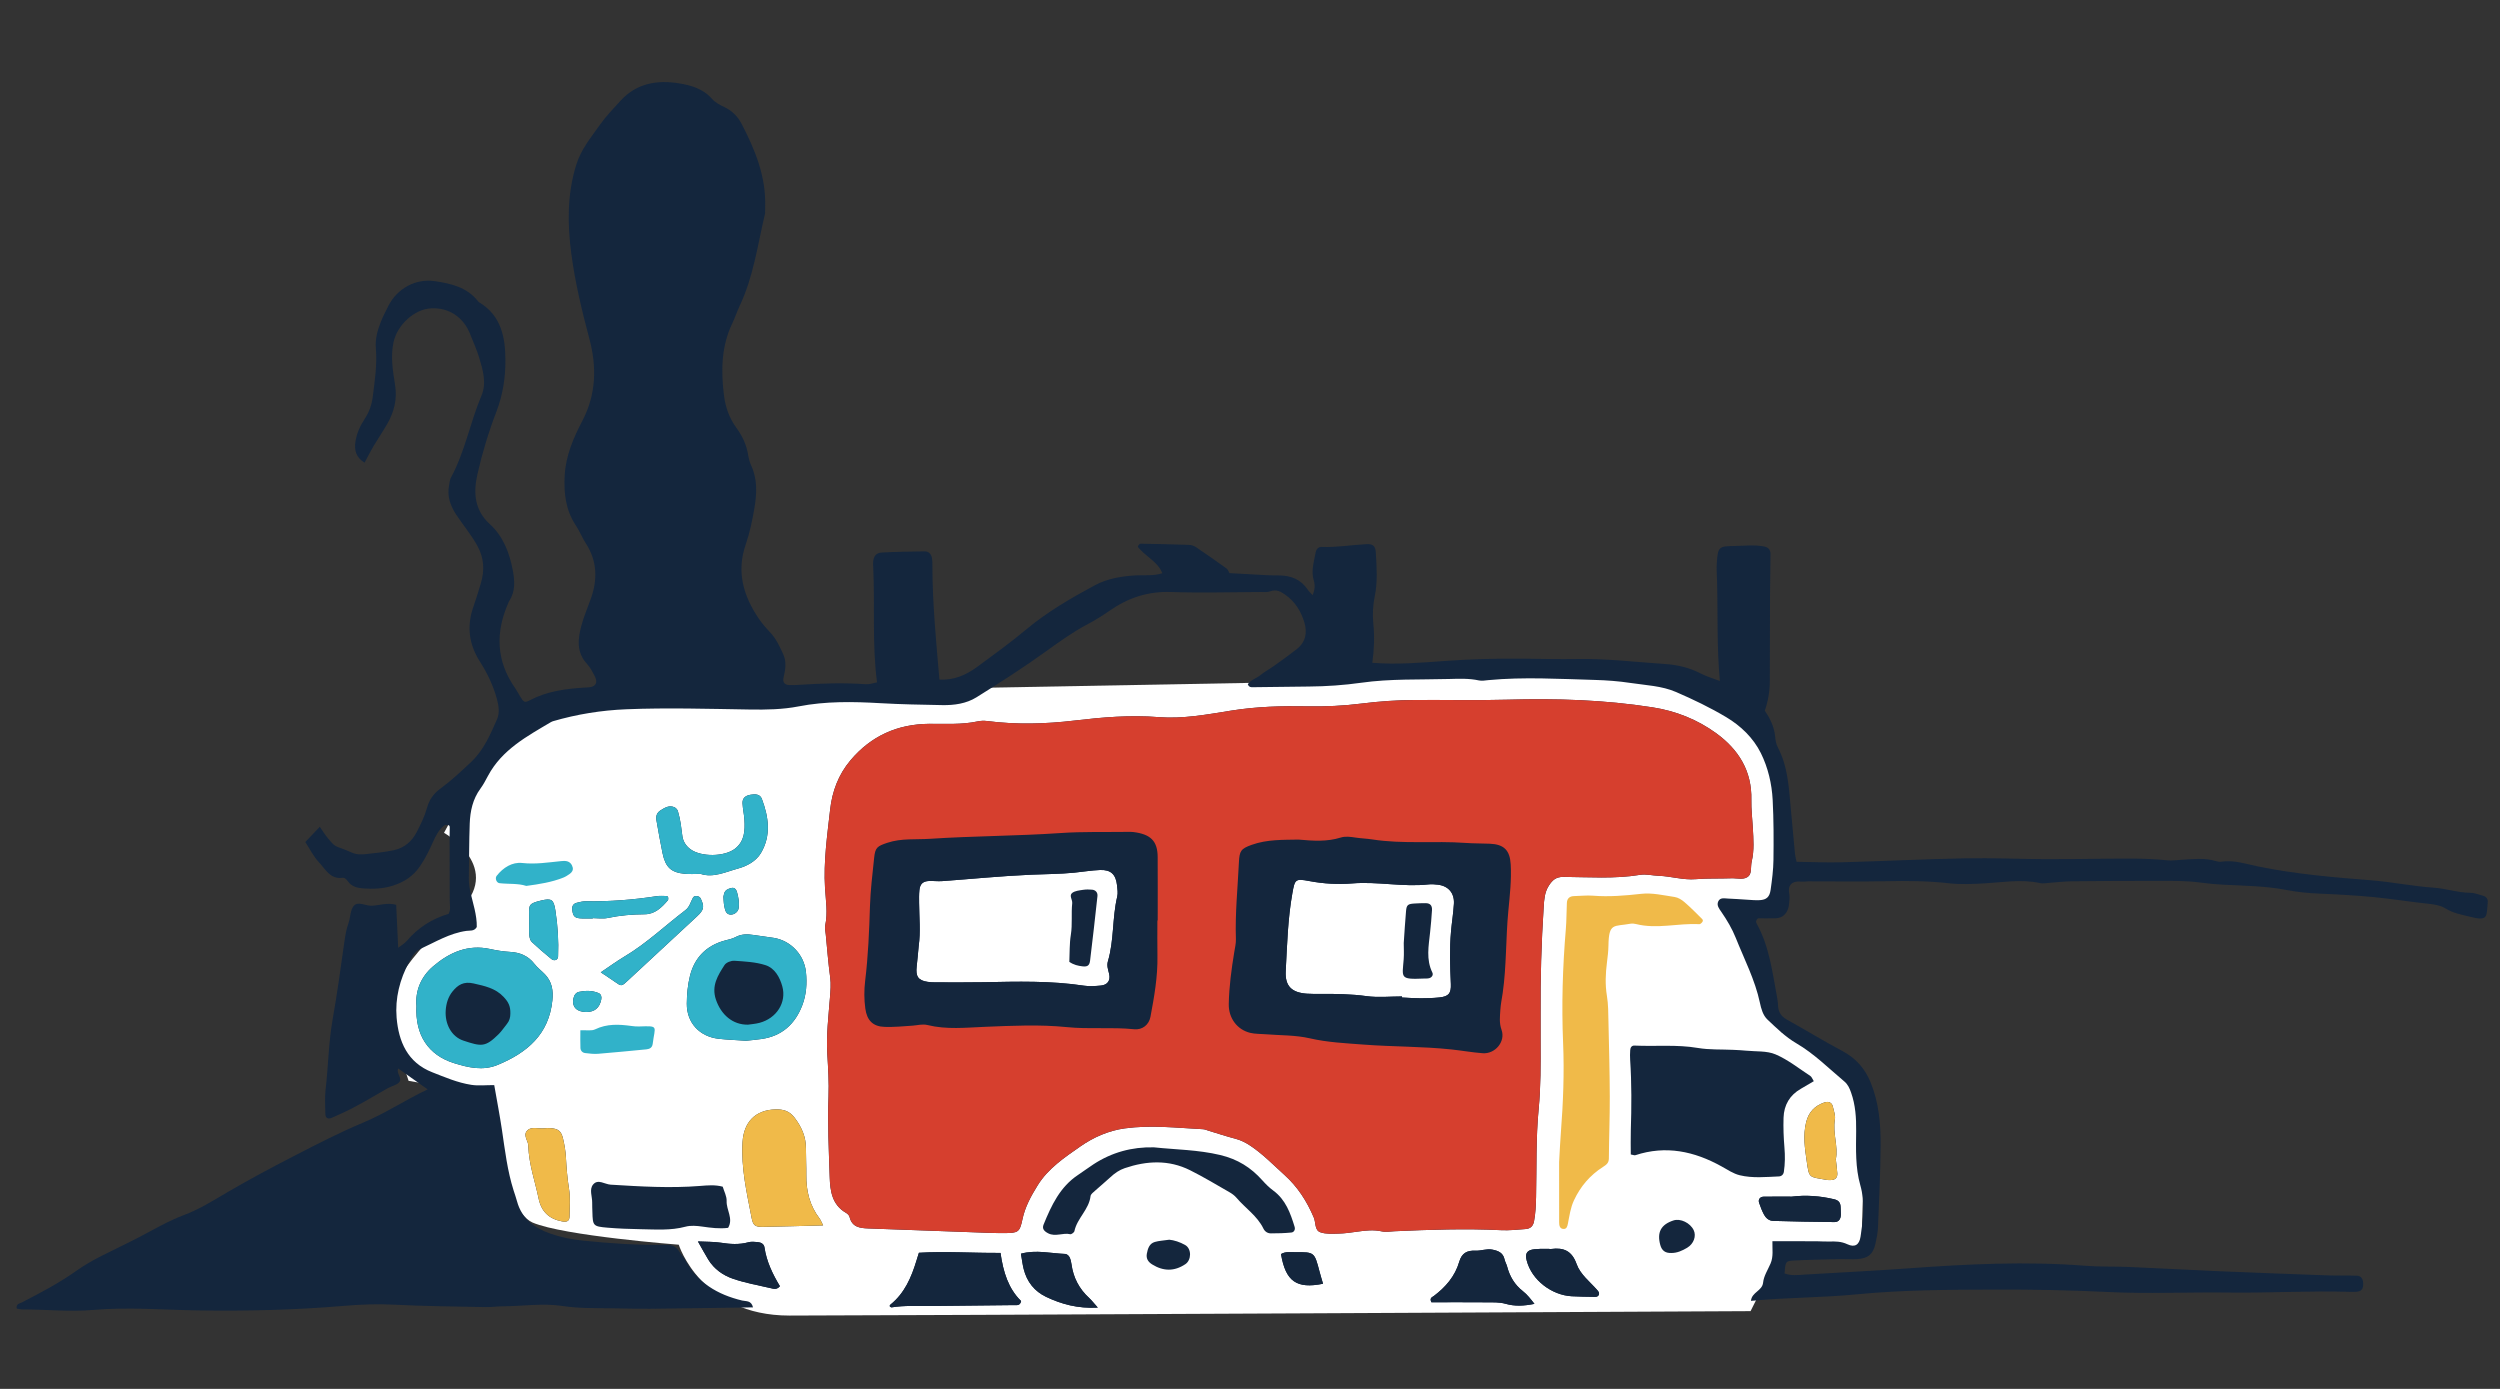 <?xml version="1.0" encoding="utf-8"?>
<!-- Generator: Adobe Illustrator 23.0.4, SVG Export Plug-In . SVG Version: 6.00 Build 0)  -->
<svg version="1.1" id="Capa_1" xmlns="http://www.w3.org/2000/svg" xmlns:xlink="http://www.w3.org/1999/xlink" x="0px" y="0px"
	 width="510.236px" height="283.465px" viewBox="0 0 510.236 283.465" style="enable-background:new 0 0 510.236 283.465;"
	 xml:space="preserve">
<rect x="0" y="0" width="510.236" height="283.465" fill="#333333" stroke="none"/>
<style type="text/css">
	.st0{fill:#FFFFFF;}
	.st1{fill:#14263D;}
	.st2{fill:#F0BA49;}
	.st3{fill:#31B2C9;}
	.st4{fill:#D63F2E;}
</style>
<path class="st0" d="M376.265,218.784l-12.655-8.135l-9.039-25.31l8.135-0.904l0.904-23.502l-6.327-14.463l-14.463-9.039h-39.774
	l-40.678,1.808l-98.53,1.807l-43.389,1.808c0,0-12.655-2.712-18.078,6.328c-5.424,9.039-11.751,20.79-11.751,20.79
	s12.654,7.231,2.711,16.271c-9.943,9.039-15.366,16.27-13.559,22.598c1.808,6.327,3.616,11.751,3.616,11.751l15.367,2.712
	c0,0,3.616,23.502,9.943,26.213c6.328,2.712,29.831,4.52,29.831,4.52s4.519,14.463,22.598,14.463
	c18.078,0,196.155-0.904,196.155-0.904l6.327-12.655h16.271l0.904-29.831L376.265,218.784z"/>
<path class="st1" d="M237.229,116.992c-1.852,0.613-3.779,0.326-5.669,0.453c-2.814,0.19-5.589,0.659-8.063,1.986
	c-4.919,2.637-9.759,5.458-14.057,9.043c-3.22,2.687-6.601,5.137-9.974,7.613c-2.322,1.704-4.806,2.775-7.734,2.612
	c-0.658-7.727-1.42-15.448-1.434-23.215c0-0.508,0.012-1.024-0.072-1.522c-0.142-0.829-0.631-1.443-1.511-1.432
	c-2.925,0.036-5.851,0.08-8.772,0.239c-1.181,0.064-1.697,0.826-1.749,2.092c-0.016,0.38,0.021,0.762,0.037,1.145
	c0.342,7.749-0.245,15.529,0.765,23.256c-0.744,0.136-1.498,0.435-2.227,0.384c-4.594-0.324-9.175-0.176-13.76,0.128
	c-0.635,0.043-1.274,0.062-1.911,0.041c-0.933-0.029-1.4-0.544-1.181-1.505c0.376-1.641,0.667-3.255-0.092-4.853
	c-0.709-1.492-1.359-3.012-2.521-4.251c-0.871-0.927-1.725-1.892-2.437-2.942c-3.144-4.643-4.606-9.558-2.664-15.16
	c0.83-2.394,1.347-4.92,1.772-7.426c0.492-2.898,0.642-5.824-0.642-8.63c-0.314-0.686-0.523-1.444-0.642-2.192
	c-0.33-2.054-1.153-3.842-2.391-5.527c-1.454-1.977-2.265-4.296-2.556-6.723c-0.595-4.986-0.544-9.915,1.705-14.586
	c0.55-1.139,0.927-2.362,1.472-3.504c2.831-5.931,3.687-12.404,5.171-18.704c0.114-0.487,0.053-1.015,0.071-1.526
	c0.223-6.203-2.045-11.716-4.828-17.055c-0.761-1.46-1.942-2.647-3.523-3.389c-0.913-0.429-1.88-0.955-2.528-1.696
	c-1.801-2.061-4.285-2.746-6.716-3.14c-4.437-0.718-8.654-0.028-11.9,3.529c-1.456,1.598-2.98,3.164-4.221,4.923
	c-1.813,2.57-3.83,4.96-4.824,8.13c-1.886,6.019-1.821,12.118-1.026,18.169c0.773,5.886,2.172,11.688,3.707,17.454
	c1.502,5.636,1.385,11.247-1.442,16.661c-1.815,3.474-3.393,7.108-3.615,11.157c-0.198,3.626,0.198,7.076,2.268,10.198
	c0.77,1.163,1.292,2.491,2.05,3.664c2.331,3.611,2.419,7.391,1.012,11.322c-0.642,1.795-1.399,3.56-1.898,5.395
	c-0.748,2.756-1.085,5.498,1.133,7.898c0.674,0.732,1.149,1.673,1.606,2.573c0.612,1.204,0.183,2.019-1.059,2.18
	c-0.378,0.049-0.762,0.055-1.143,0.079c-3.837,0.245-7.603,0.738-11.078,2.584c-1.078,0.572-1.264,0.405-2.031-0.868
	c-0.329-0.546-0.625-1.115-0.988-1.637c-3.86-5.529-4.035-11.342-1.364-17.38c0.051-0.116,0.084-0.245,0.154-0.349
	c1.308-1.971,1.153-4.154,0.75-6.292c-0.67-3.561-1.965-6.95-4.682-9.419c-3.207-2.914-3.365-6.525-2.538-10.182
	c0.978-4.33,2.279-8.624,3.872-12.768c1.315-3.416,1.846-6.905,1.842-10.441c-0.005-4.671-0.821-9.174-5.364-11.892
	c-0.107-0.064-0.193-0.169-0.271-0.269c-2.243-2.831-5.506-3.559-8.782-4.045c-3.93-0.583-7.667,1.511-9.466,5.034
	c-0.578,1.133-1.158,2.273-1.618,3.457c-0.646,1.664-1.099,3.381-0.943,5.204c0.282,3.329-0.218,6.604-0.631,9.892
	c-0.211,1.681-0.761,3.195-1.673,4.566c-0.936,1.406-1.586,2.91-1.855,4.556c-0.284,1.731,0.074,3.264,1.851,4.342
	c0.63-1.169,1.18-2.277,1.809-3.338c0.905-1.526,1.914-2.992,2.796-4.53c1.42-2.475,2.097-5.026,1.626-8
	c-0.452-2.857-0.958-5.775-0.316-8.731c0.754-3.47,4.194-6.731,7.676-6.902c3.651-0.181,6.614,1.809,7.977,5.305
	c0.6,1.541,1.301,3.05,1.787,4.627c0.792,2.572,1.591,5.331,0.516,7.865c-2.33,5.498-3.371,11.466-6.243,16.754
	c-0.233,0.428-0.258,0.972-0.36,1.467c-0.467,2.267,0.213,4.239,1.458,6.12c1.404,2.121,3.048,4.061,4.293,6.314
	c1.406,2.541,1.498,5.054,0.702,7.714c-0.475,1.583-0.952,3.169-1.502,4.729c-1.404,3.975-0.929,7.679,1.345,11.231
	c1.506,2.351,2.693,4.86,3.444,7.587c0.389,1.416,0.591,2.879,0.043,4.123c-1.373,3.117-2.688,6.279-5.28,8.729
	c-2.027,1.915-4.055,3.814-6.298,5.463c-1.4,1.027-2.271,2.26-2.743,3.971c-0.469,1.698-1.274,3.326-2.09,4.903
	c-0.975,1.886-2.534,3.23-4.634,3.679c-1.856,0.399-3.762,0.583-5.653,0.797c-1.007,0.115-2.021,0.13-2.997-0.322
	c-0.917-0.425-1.872-0.773-2.823-1.122c-0.895-0.328-1.407-1.091-1.982-1.751c-0.617-0.709-1.097-1.537-1.681-2.375
	c-1.062,1.117-2.017,2.121-2.956,3.108c0.948,1.45,1.67,2.976,2.776,4.138c1.321,1.388,2.279,3.512,4.818,3.169
	c0.514-0.068,0.859,0.409,1.184,0.833c0.757,0.99,1.902,1.254,3.053,1.335c2.039,0.143,4.049,0.07,6.047-0.567
	c2.268-0.723,4.083-1.895,5.471-3.882c1.107-1.585,1.922-3.287,2.707-5.024c0.58-1.281,1.185-2.548,2.354-3.412
	c0.158-0.116,0.456-0.074,0.685-0.057c0.302,0.021,0.396,0.225,0.381,0.547c-0.031,0.635-0.035,1.273-0.033,1.91
	c0.009,4.336,0.028,8.671,0.029,13.006c0.001,0.879,0.251,1.781-0.231,2.668c-3.355,0.984-6.209,2.8-8.513,5.5
	c-0.483,0.567-1.176,0.955-1.773,1.426c-0.135-2.905-0.27-5.808-0.408-8.766c-1.829-0.527-3.432,0.138-5.044,0.181
	c-1.236,0.033-2.739-0.976-3.615,0.033c-0.741,0.855-0.662,2.378-1.089,3.553c-0.483,1.333-0.673,2.697-0.871,4.086
	c-0.733,5.151-1.424,10.312-2.338,15.434c-0.851,4.774-0.895,9.614-1.452,14.408c-0.19,1.633-0.075,3.303-0.049,4.956
	c0.012,0.821,0.504,1.141,1.229,0.853c0.59-0.235,1.154-0.532,1.736-0.785c3.396-1.475,6.513-3.46,9.724-5.272
	c0.768-0.433,1.764-0.603,2.342-1.2c0.829-0.855-0.654-1.843-0.164-2.846c1.934,1.372,3.868,2.743,6.011,4.262
	c-4.653,2.209-8.65,4.905-13.133,6.771c-4.682,1.95-9.212,4.288-13.729,6.61c-4.75,2.442-9.472,4.956-14.082,7.652
	c-2.854,1.669-5.664,3.45-8.745,4.599c-3.248,1.212-6.183,2.962-9.221,4.546c-0.673,0.352-1.356,0.685-2.033,1.031
	c-3.605,1.843-7.373,3.417-10.683,5.772c-3.537,2.517-7.343,4.523-11.184,6.495c-0.436,0.225-1.284,0.318-1.047,1.266
	c0.365,0.059,0.737,0.171,1.109,0.171c4.828-0.008,9.631,0.523,14.491,0.102c7.104-0.615,14.244-0.013,21.367,0.098
	c9.935,0.152,19.845-0.084,29.748-0.923c3.42-0.29,6.85-0.428,10.308-0.249c6.227,0.324,12.468,0.368,18.704,0.496
	c1.138,0.024,2.279-0.155,3.42-0.159c4.075-0.016,8.166-0.686,12.218-0.072c3.303,0.501,6.596,0.44,9.902,0.473
	c2.677,0.027,5.355,0.123,8.032,0.098c6.951-0.068,13.903-0.187,20.959-0.286c-0.341-1.462-1.419-1.204-2.199-1.391
	c-5.046-1.208-9.185-3.648-11.692-8.394c-0.294-0.556-0.81-0.991-1.122-1.541c-0.645-1.138-1.585-1.458-2.855-1.435
	c-5.61,0.098-11.199-0.289-16.778-0.856c-2.295-0.234-4.531-0.669-6.705-1.432c-3.289-1.154-5.851-3.046-6.812-6.602
	c-0.198-0.737-0.457-1.456-0.689-2.184c-1.28-4.024-1.764-8.199-2.382-12.352c-0.447-3.01-1.028-5.999-1.579-9.174
	c-1.668-0.019-3.169,0.177-4.679-0.056c-2.812-0.435-5.372-1.551-7.975-2.568c-5.058-1.973-6.861-6.273-7.27-11.143
	c-0.332-3.957,0.642-7.829,2.569-11.383c0.55-1.012,1.071-2.097,2.165-2.594c3.108-1.416,6.049-3.259,9.535-3.737
	c0.698-0.096,1.574,0.123,2.09-0.782c0.032-1.201-0.17-2.431-0.449-3.679c-0.468-2.096-1.212-4.143-1.173-6.338
	c0.066-3.692,0.049-7.387,0.183-11.076c0.091-2.549,0.608-5.007,2.179-7.144c0.599-0.816,1.074-1.728,1.554-2.625
	c2.855-5.348,7.95-8.065,12.877-10.982c0.108-0.064,0.227-0.119,0.348-0.154c4.9-1.431,9.907-2.239,15-2.446
	c8.412-0.341,16.824-0.079,25.236,0.053c3.302,0.052,6.68-0.005,9.902-0.634c5.575-1.086,11.123-0.986,16.726-0.661
	c4.194,0.243,8.398,0.312,12.6,0.393c2.45,0.048,4.924-0.3,6.997-1.59c4.863-3.029,9.693-6.13,14.339-9.479
	c2.693-1.942,5.363-3.861,8.304-5.414c1.573-0.829,3.093-1.78,4.552-2.796c3.767-2.623,7.814-3.971,12.501-3.805
	c6.106,0.215,12.227,0.025,18.342,0.001c0.635-0.003,1.329,0.088,1.894-0.13c1.269-0.493,2.216,0.054,3.159,0.729
	c1.939,1.391,3.136,3.313,3.821,5.559c0.654,2.145,0.285,4.064-1.542,5.503c-1.498,1.18-3.053,2.288-4.606,3.398
	c-0.929,0.665-1.954,1.205-2.836,1.923c-0.835,0.678-2.005,0.962-2.546,1.86c0.271,0.623,0.669,0.594,1.039,0.588
	c3.822-0.044,7.644-0.106,11.466-0.139c3.569-0.031,7.105-0.273,10.656-0.774c5.934-0.84,11.945-0.598,17.924-0.765
	c2.031-0.056,4.078-0.144,6.101,0.297c0.598,0.131,1.262-0.004,1.892-0.064c7.258-0.687,14.519-0.239,21.777-0.04
	c2.414,0.067,4.84,0.25,7.224,0.611c3.137,0.475,6.398,0.584,9.333,1.856c3.496,1.515,6.96,3.175,10.227,5.126
	c2.964,1.768,5.527,4.223,7.075,7.343c1.468,2.962,2.237,6.253,2.411,9.57c0.213,4.072,0.209,8.159,0.159,12.238
	c-0.025,2.029-0.292,4.063-0.575,6.077c-0.209,1.483-0.841,2.039-2.213,2.124c-0.885,0.053-1.78-0.047-2.669-0.096
	c-1.272-0.071-2.542-0.187-3.815-0.227c-0.726-0.024-1.624-0.286-2.011,0.613c-0.344,0.798,0.209,1.464,0.635,2.086
	c1.158,1.686,2.205,3.438,2.962,5.337c1.74,4.364,3.928,8.559,4.916,13.205c0.266,1.25,0.627,2.586,1.542,3.448
	c1.84,1.737,3.704,3.564,5.866,4.825c3.682,2.148,6.626,5.126,9.833,7.815c0.734,0.615,1.065,1.404,1.365,2.245
	c0.912,2.557,1.073,5.21,1.044,7.893c-0.04,3.696-0.174,7.449,0.84,11.012c1.019,3.58,0.596,7.042,0.047,10.558
	c-0.254,1.621-1.149,2.235-2.692,1.508c-1.249-0.588-2.429-0.587-3.698-0.547c-0.885,0.028-1.772-0.059-2.659-0.062
	c-2.906-0.009-5.812-0.004-8.931-0.004c-0.04,1.593,0.237,3.125-0.378,4.548c-0.554,1.285-1.388,2.554-1.521,3.888
	c-0.173,1.721-2.303,1.927-2.482,3.734c7.28-0.695,14.414-0.633,21.524-1.324c9.514-0.925,19.085-0.955,28.643-0.978
	c7.517-0.019,15.026,0.115,22.545,0.491c8.27,0.413,16.578,0.008,24.865,0.119c8.257,0.111,16.505-0.407,24.761-0.143
	c0.381,0.012,0.765,0.012,1.147-0.007c0.976-0.051,1.406-0.452,1.462-1.341c0.074-1.182-0.345-1.918-1.265-1.95
	c-1.907-0.067-3.819,0.012-5.725-0.056c-7.514-0.267-15.028-0.546-22.539-0.864c-6.109-0.259-12.214-0.606-18.323-0.867
	c-2.929-0.126-5.875-0.005-8.793-0.235c-12.122-0.958-24.23-0.349-36.305,0.53c-6.994,0.51-13.995,0.832-20.991,1.261
	c-1.376,0.084-2.798,0.29-4.151-0.23c0.17-2.358,0.214-2.546,1.812-2.633c3.182-0.173,6.371-0.214,9.557-0.29
	c1.147-0.027,2.299,0.07,3.442-0.001c2.233-0.139,3.255-0.99,3.734-3.111c0.253-1.117,0.483-2.257,0.53-3.395
	c0.226-5.605,0.5-11.212,0.535-16.82c0.027-4.337-0.368-8.655-2.046-12.751c-1.158-2.826-3.004-4.927-5.74-6.382
	c-3.819-2.033-7.513-4.301-11.298-6.399c-1.117-0.619-1.744-1.428-1.833-2.684c-0.036-0.509-0.061-1.023-0.155-1.522
	c-0.986-5.249-1.571-10.609-4.222-15.402c-0.191-0.346-0.202-0.685,0.255-1.089c1.135,0,2.406,0.039,3.671-0.012
	c1.301-0.052,2.116-0.838,2.504-2.014c0.197-0.592,0.181-1.254,0.265-1.884c0.132-0.992-0.485-2.114,0.233-2.966
	c0.844-0.998,2.15-0.475,3.248-0.65c0.373-0.06,0.764-0.016,1.146-0.016c5.095-0.003,10.192,0.072,15.286-0.033
	c4.207-0.087,8.401-0.055,12.584,0.417c2.418,0.271,4.825,0.156,7.246,0.027c3.803-0.205,7.608-0.907,11.425-0.053
	c0.596,0.134,1.26-0.021,1.891-0.063c1.523-0.102,3.044-0.294,4.567-0.312c5.86-0.063,11.72-0.095,17.581-0.092
	c2.929,0,5.86-0.035,8.778,0.364c1.511,0.206,3.036,0.345,4.559,0.423c4.318,0.219,8.659,0.261,12.913,1.082
	c2.264,0.437,4.515,0.649,6.807,0.744c3.682,0.154,7.366,0.36,11.033,0.71c3.674,0.35,7.322,0.964,10.994,1.341
	c1.296,0.132,2.629,0.356,3.642,0.99c1.582,0.992,3.31,1.242,5.015,1.688c3.79,0.99,3.267-0.206,3.557-2.869
	c0.076-0.693-0.214-1.238-0.95-1.428c-0.857-0.222-1.718-0.603-2.578-0.607c-2.542-0.009-4.943-0.871-7.477-1.042
	c-4.301-0.292-8.559-1.177-12.859-1.515c-7.735-0.61-15.446-1.264-23.069-2.834c-2.43-0.5-4.873-1.349-7.449-0.952
	c-0.364,0.056-0.774-0.027-1.134-0.136c-2.257-0.694-4.548-0.385-6.834-0.271c-1.014,0.05-2.041,0.229-3.037,0.123
	c-4.197-0.441-8.4-0.365-12.606-0.329c-4.075,0.036-8.151,0.111-12.226,0.091c-5.475-0.028-10.953-0.273-16.425-0.169
	c-8.4,0.162-16.796,0.579-25.195,0.809c-3.037,0.083-6.08-0.062-9.225-0.103c-0.134-0.658-0.271-1.126-0.318-1.603
	c-0.294-3.045-0.571-6.092-0.849-9.138c-0.392-4.313-0.579-8.662-2.665-12.628c-0.346-0.655-0.473-1.466-0.542-2.22
	c-0.179-1.975-1.042-3.652-2.102-5.261c0.671-1.942,1.014-3.934,1.014-5.995c0.001-5.858,0.021-11.715,0.049-17.573
	c0.013-2.802,0.071-5.602,0.091-8.404c0.005-0.881-0.447-1.367-1.34-1.535c-2.023-0.38-4.039-0.123-6.066-0.094
	c-3.128,0.044-3.334,0.17-3.551,3.507c-0.075,1.139,0.013,2.291,0.047,3.437c0.197,6.869-0.067,13.75,0.58,20.606
	c-1.301-0.499-2.663-0.884-3.892-1.521c-2.306-1.197-4.781-1.781-7.306-1.946c-5.952-0.389-11.885-1.123-17.871-1.016
	c-3.68,0.066-7.366-0.033-11.049-0.072c-5.335-0.057-10.661,0.082-15.987,0.467c-4.933,0.356-9.874,0.784-14.83,0.373
	c0.376-2.649,0.481-5.297,0.209-7.973c-0.194-1.898-0.084-3.781,0.306-5.694c0.59-2.881,0.376-5.84,0.209-8.766
	c-0.08-1.415-0.566-1.846-1.922-1.777c-3.046,0.152-6.068,0.694-9.137,0.559c-0.714-0.031-1.127,0.511-1.246,1.212
	c-0.321,1.871-0.964,3.716-0.357,5.654c0.318,1.014,0.164,2.017-0.239,2.988c-0.334-0.373-0.719-0.711-0.995-1.123
	c-1.391-2.077-3.397-2.886-5.811-2.906c-0.88-0.007-1.763-0.011-2.641-0.056c-2.51-0.127-5.018-0.276-7.527-0.416
	c-0.194-0.322-0.313-0.748-0.592-0.949c-2.061-1.483-4.14-2.941-6.245-4.357c-0.4-0.269-0.939-0.441-1.42-0.459
	c-3.307-0.116-6.616-0.187-9.924-0.241c-0.163-0.003-0.349,0.285-0.485,0.467c-0.044,0.06-0.001,0.249,0.066,0.321
	c0.345,0.369,0.698,0.733,1.071,1.074C234.797,114.098,236.494,115.103,237.229,116.992"/>
<path class="st1" d="M314.424,206.893c-0.047-7.254,0.162-14.503,0.631-21.745c0.099-1.531,0.177-3.03,1.048-4.385
	c0.717-1.114,1.444-1.808,2.986-1.795c5.21,0.041,10.435,0.436,15.636-0.416c1.221-0.201,2.528,0.152,3.797,0.195
	c2.54,0.087,4.995,0.903,7.584,0.687c2.406-0.199,4.835-0.09,7.25-0.181c1.24-0.048,2.751,0.467,3.617-0.552
	c0.551-0.649,0.314-1.927,0.544-2.895c0.539-2.271,0.346-4.555,0.227-6.839c-0.1-1.907-0.349-3.814-0.304-5.717
	c0.144-5.896-2.613-10.279-7.176-13.599c-3.852-2.803-8.249-4.543-12.951-5.282c-9.827-1.545-19.726-1.848-29.665-1.566
	c-6.235,0.177-12.479,0.017-18.717,0.059c-3.691,0.024-7.362,0.263-11.04,0.73c-3.648,0.464-7.362,0.635-11.041,0.564
	c-5.236-0.102-10.439,0.052-15.605,0.881c-4.905,0.789-9.837,1.717-14.791,1.323c-5.769-0.46-11.446,0.025-17.133,0.701
	c-5.966,0.709-11.918,0.863-17.888,0.094c-0.621-0.079-1.285-0.053-1.896,0.078c-3.279,0.707-6.593,0.468-9.903,0.497
	c-6.455,0.058-11.837,2.449-16.048,7.433c-2.477,2.934-3.751,6.378-4.163,10.075c-0.592,5.307-1.372,10.609-1.044,15.988
	c0.154,2.525,0.587,5.056,0.052,7.601c-0.127,0.6,0.04,1.268,0.102,1.902c0.285,2.915,0.507,5.839,0.9,8.739
	c0.193,1.415,0.06,2.767-0.047,4.167c-0.293,3.797-0.766,7.588-0.543,11.417c0.169,2.921,0.365,5.856,0.251,8.773
	c-0.214,5.483,0.068,10.955,0.242,16.424c0.088,2.766,0.461,5.645,3.315,7.278c0.309,0.178,0.658,0.51,0.736,0.83
	c0.497,2.084,2.068,2.303,3.817,2.363c6.976,0.237,13.95,0.511,20.925,0.761c2.291,0.083,4.583,0.199,6.874,0.186
	c2.808-0.015,3.117-0.185,3.668-2.803c0.538-2.56,1.747-4.741,3.093-6.921c2.149-3.478,5.458-5.677,8.674-7.928
	c2.72-1.902,5.797-3.263,9.113-3.719c5.32-0.73,10.656-0.1,15.983,0.169c0.372,0.019,0.737,0.191,1.102,0.302
	c1.824,0.55,3.632,1.157,5.474,1.634c1.135,0.294,2.122,0.793,3.087,1.439c2.552,1.71,4.669,3.9,6.933,5.942
	c2.74,2.469,4.588,5.377,6.007,8.709c0.435,1.02,0.139,2.585,1.325,3.005c1.149,0.407,2.508,0.305,3.771,0.273
	c1.268-0.032,2.537-0.219,3.797-0.399c1.649-0.235,3.298-0.421,4.94-0.06c0.901,0.198,1.764,0.017,2.648-0.021
	c7.244-0.32,14.489-0.582,21.742-0.218c1.646,0.083,3.31-0.106,4.962-0.227c0.968-0.072,1.559-0.512,1.769-1.617
	c0.312-1.644,0.377-3.283,0.413-4.94c0.128-5.982-0.048-11.996,0.527-17.938c0.445-4.592,0.409-9.146,0.393-13.724
	C314.419,210.713,314.424,208.804,314.424,206.893"/>
<path class="st1" d="M332.833,235.62c0.475,0.082,0.738,0.215,0.937,0.15c6.224-2.051,12.008-0.806,17.569,2.275
	c1.217,0.674,2.425,1.502,3.743,1.819c2.61,0.63,5.312,0.352,7.979,0.237c0.55-0.024,0.935-0.395,1.019-0.956
	c0.245-1.64,0.255-3.275,0.115-4.937c-0.171-2.022-0.246-4.064-0.182-6.092c0.083-2.586,1.257-4.612,3.56-5.918
	c0.855-0.484,1.694-0.992,2.612-1.533c-0.293-0.459-0.42-0.877-0.701-1.062c-2.332-1.529-4.563-3.321-7.093-4.405
	c-1.781-0.764-3.983-0.559-5.998-0.761c-0.885-0.09-1.776-0.126-2.664-0.17c-2.405-0.116-4.851,0.015-7.206-0.386
	c-4.305-0.733-8.619-0.282-12.923-0.483c-0.631-0.029-0.853,0.436-0.885,0.971c-0.039,0.633-0.053,1.272-0.011,1.904
	c0.321,4.828,0.288,9.657,0.136,14.49C332.79,232.397,332.833,234.034,332.833,235.62"/>
<path class="st2" d="M318.206,237.155c0,3.92-0.007,8.118,0.007,12.317c0.003,0.643,0.114,1.352,0.95,1.351
	c0.587,0,0.729-0.552,0.833-1.073c0.326-1.611,0.519-3.227,1.242-4.774c1.339-2.865,3.286-5.13,5.923-6.814
	c0.674-0.431,1.194-0.794,1.201-1.73c0.028-4.198,0.199-8.396,0.185-12.592c-0.016-5.082-0.152-10.164-0.269-15.244
	c-0.041-1.78-0.025-3.584-0.314-5.332c-0.381-2.303-0.284-4.56,0.008-6.843c0.144-1.134,0.285-2.277,0.302-3.418
	c0.072-4.762,1.098-3.848,4.495-4.477c0.362-0.067,0.77-0.024,1.131,0.067c4.302,1.087,8.608-0.221,12.912,0.029
	c0.11,0.007,0.245-0.072,0.337-0.148c0.302-0.251,0.584-0.574,0.226-0.932c-1.171-1.167-2.336-2.347-3.587-3.425
	c-0.559-0.481-1.287-0.94-1.993-1.044c-2.261-0.338-4.591-0.897-6.814-0.649c-3.305,0.369-6.566,0.643-9.884,0.38
	c-1.262-0.099-2.545,0.06-3.819,0.083c-0.915,0.015-1.442,0.464-1.487,1.367c-0.091,1.777-0.062,3.565-0.211,5.337
	c-0.654,7.749-0.888,15.524-0.56,23.275c0.259,6.129,0.009,12.202-0.455,18.291C318.418,233.057,318.334,234.964,318.206,237.155"/>
<path class="st1" d="M85,205.315c-0.314,5.92,2.423,10.038,7.664,11.664c2.909,0.903,5.879,1.62,8.92,0.356
	c5.989-2.489,10.458-6.208,11.157-13.194c0.201-2.009-0.091-3.778-1.502-5.264c-0.699-0.737-1.546-1.351-2.16-2.148
	c-1.27-1.65-2.988-2.342-4.952-2.449c-1.404-0.078-2.758-0.3-4.127-0.598c-4.488-0.976-8.262,0.699-11.577,3.519
	C85.847,199.393,84.73,202.31,85,205.315"/>
<path class="st1" d="M235.5,234.165c-4.481-0.104-8.588,1.023-12.324,3.461c-1.061,0.691-2.073,1.455-3.129,2.153
	c-3.703,2.446-5.464,6.247-7.058,10.149c-0.346,0.847,0.107,1.356,0.937,1.785c1.491,0.77,3.012-0.174,4.507,0.182
	c0.231,0.055,0.793-0.356,0.849-0.625c0.548-2.637,2.973-4.4,3.294-7.152c0.047-0.407,0.579-0.788,0.944-1.119
	c1.035-0.939,2.126-1.817,3.147-2.772c0.852-0.796,1.797-1.444,2.886-1.813c4.487-1.521,8.983-1.748,13.325,0.419
	c2.724,1.36,5.34,2.939,7.985,4.453c0.546,0.312,1.093,0.697,1.494,1.17c1.801,2.125,4.239,3.692,5.499,6.291
	c0.301,0.619,0.856,0.98,1.525,0.978c1.396-0.003,2.798-0.031,4.185-0.174c0.512-0.053,0.839-0.571,0.659-1.155
	c-0.86-2.815-1.833-5.553-4.36-7.409c-0.813-0.598-1.55-1.327-2.223-2.082c-2.338-2.629-5.055-4.328-8.614-5.175
	C244.531,234.657,239.995,234.639,235.5,234.165"/>
<path class="st1" d="M152.243,212.41c0.622-0.068,1.887-0.175,3.143-0.352c4.19-0.587,6.886-3.04,8.358-6.895
	c0.83-2.173,0.991-4.455,0.748-6.77c-0.366-3.497-3.048-6.387-6.538-6.973c-1.379-0.23-2.772-0.373-4.152-0.595
	c-1.284-0.206-2.503-0.209-3.706,0.441c-0.653,0.352-1.427,0.493-2.157,0.693c-3.77,1.028-6.184,3.472-7.119,7.211
	c-0.457,1.832-0.635,3.773-0.65,5.668c-0.029,3.893,2.592,6.723,6.482,7.169C148.291,212.196,149.947,212.249,152.243,212.41"/>
<path class="st1" d="M167.996,250.097c-0.376-0.741-0.492-1.094-0.706-1.372c-2.03-2.639-2.767-5.656-2.724-8.931
	c0.023-1.781-0.084-3.563-0.074-5.345c0.015-2.395-0.852-4.377-2.294-6.296c-1.09-1.451-2.383-1.775-3.961-1.729
	c-4.126,0.118-6.441,2.648-6.687,6.649c-0.328,5.299,0.861,10.364,1.847,15.476c0.302,1.567,0.717,1.874,2.354,1.847
	C159.687,250.33,163.623,250.208,167.996,250.097"/>
<path class="st1" d="M147.504,242.195c-1.577-0.424-3.103-0.271-4.619-0.151c-6.098,0.488-12.178,0.112-18.265-0.261
	c-1.194-0.074-2.574-1.218-3.564-0.036c-0.847,1.012-0.166,2.458-0.194,3.71c-0.013,0.637,0.027,1.274,0.043,1.911
	c0.072,2.802,0.143,2.939,3.021,3.188c2.281,0.197,4.576,0.28,6.867,0.317c3.046,0.049,6.094,0.298,9.117-0.515
	c1.067-0.288,2.296-0.181,3.418-0.02c1.759,0.251,3.5,0.485,5.276,0.257c1.118-1.88-0.376-3.634-0.302-5.484
	C148.339,244.152,147.788,243.169,147.504,242.195"/>
<path class="st1" d="M204.2,255.712c-5.779,0.043-11.198-0.37-16.655-0.027c-0.201,0.642-0.352,1.117-0.497,1.594
	c-1.042,3.426-2.417,6.653-5.315,8.987c-0.259,0.21-0.193,0.452,0.203,0.566c2.606-0.44,5.4-0.253,8.188-0.284
	c5.587-0.06,11.173-0.108,16.759-0.183c0.568-0.008,1.309,0.205,1.521-0.824C205.798,262.991,204.756,259.633,204.2,255.712"/>
<path class="st1" d="M142.992,178.357c2.602,0.859,5.139-0.415,7.663-1.102c1.761-0.48,3.639-1.464,4.645-3.157
	c2.134-3.595,1.579-7.358,0.19-11.052c-0.38-1.01-1.373-0.996-2.3-0.844c-1.098,0.181-1.689,0.724-1.645,1.739
	c0.048,1.138,0.321,2.267,0.391,3.405c0.132,2.201,0.02,4.368-1.934,5.878c-2.14,1.653-6.902,1.713-9.089,0.1
	c-0.834-0.617-1.431-1.472-1.62-2.522c-0.158-0.876-0.205-1.772-0.354-2.651c-0.151-0.876-0.324-1.753-0.583-2.6
	c-0.098-0.318-0.419-0.67-0.725-0.804c-1.078-0.467-1.974,0.114-2.84,0.658c-0.729,0.456-0.962,1.178-0.82,1.987
	c0.395,2.253,0.782,4.508,1.252,6.745c0.604,2.882,1.739,3.929,4.538,4.203C140.77,178.44,141.799,178.357,142.992,178.357"/>
<path class="st1" d="M107.812,233.836c0.146,3.901,1.392,7.263,2.104,10.735c0.552,2.703,2.132,4.203,4.792,4.706
	c1.008,0.189,1.517-0.059,1.531-1.031c0.028-1.899,0.191-3.837-0.115-5.69c-0.353-2.137-0.504-4.263-0.627-6.413
	c-0.072-1.257-0.292-2.521-0.583-3.749c-0.381-1.605-0.998-2.045-2.663-2.148c-0.378-0.024-0.765-0.015-1.139,0.033
	c-1.228,0.16-2.754-0.501-3.615,0.584C106.746,231.81,107.889,233.018,107.812,233.836"/>
<path class="st1" d="M313.171,266.112c-0.798-1.028-1.487-1.908-2.354-2.585c-1.686-1.316-2.695-3.017-3.227-5.052
	c-0.128-0.491-0.415-0.943-0.519-1.435c-0.292-1.367-1.3-1.768-2.493-2.001c-1.166-0.229-2.286,0.265-3.408,0.215
	c-1.777-0.078-2.832,0.491-3.355,2.29c-0.848,2.918-2.755,5.129-5.151,6.938c-0.362,0.274-0.964,0.411-0.523,1.301
	c3.702,0,7.516-0.021,11.33,0.012c1.266,0.011,2.59-0.044,3.783,0.296C309.157,266.635,310.983,266.546,313.171,266.112"/>
<path class="st1" d="M224.059,266.875c-0.911-1.019-1.285-1.518-1.739-1.931c-2.053-1.874-3.267-4.171-3.638-6.929
	c-0.067-0.496-0.182-1.014-0.412-1.45c-0.151-0.288-0.539-0.627-0.832-0.638c-2.982-0.116-5.974-0.897-9.07-0.053
	c0.199,1.138,0.314,2.138,0.555,3.109c0.649,2.61,2.203,4.58,4.618,5.717C216.65,266.162,219.912,267.093,224.059,266.875"/>
<path class="st1" d="M142.442,253.369c0.893,1.57,1.479,2.671,2.132,3.73c1.177,1.91,2.978,3.179,5,3.877
	c2.499,0.864,5.139,1.332,7.728,1.928c0.563,0.13,1.212,0.387,1.874-0.397c-1.454-2.414-2.729-5.01-3.153-7.929
	c-0.106-0.719-0.734-1.015-1.394-1.075c-0.625-0.057-1.297-0.126-1.886,0.037c-1.89,0.523-3.747,0.387-5.65,0.088
	C145.725,253.415,144.317,253.462,142.442,253.369"/>
<path class="st1" d="M316.221,254.912v-0.024c-0.633,0-1.265-0.008-1.898,0.003c-0.38,0.007-0.76,0.029-1.138,0.07
	c-1.526,0.16-1.969,0.832-1.603,2.268c1.044,4.108,5.192,7.104,9.177,7.327c1.515,0.084,3.034,0.096,4.552,0.124
	c0.354,0.005,0.752,0.039,0.964-0.361c0.222-0.419-0.035-0.732-0.275-1.007c-1.495-1.716-3.469-3.194-4.223-5.323
	c-0.955-2.697-2.64-3.414-5.175-3.08C316.476,254.927,316.348,254.912,316.221,254.912"/>
<path class="st1" d="M374.68,236.596c0.551-2.552-0.681-5.301-0.187-8.122c0.144-0.826-0.23-1.756-0.42-2.627
	c-0.183-0.839-0.888-1.138-1.772-0.826c-1.944,0.685-3.169,1.955-3.679,4.021c-0.662,2.687-0.266,5.323,0.119,7.965
	c0.515,3.535,0.403,3.14,4.059,3.802c0.249,0.044,0.508,0.031,0.762,0.035c0.945,0.015,1.476-0.451,1.427-1.344
	C374.939,238.612,374.804,237.728,374.68,236.596"/>
<path class="st1" d="M122.614,198.445c1.186,0.796,2.029,1.337,2.847,1.912c1.353,0.951,1.367,0.982,2.532-0.095
	c4.769-4.406,9.529-8.821,14.279-13.248c1.423-1.328,1.527-1.971,0.737-3.635c-0.273-0.574-1.279-0.705-1.577-0.166
	c-0.484,0.873-0.665,1.872-1.559,2.554c-4.15,3.159-7.933,6.792-12.452,9.474C125.9,196.145,124.471,197.202,122.614,198.445"/>
<path class="st1" d="M365.679,244.227c-1.904,0-3.809-0.017-5.713,0.008c-0.753,0.011-1.181,0.582-0.944,1.245
	c0.297,0.834,0.598,1.681,1.024,2.451c0.373,0.675,1.014,1.222,1.815,1.245c4.176,0.119,8.353,0.205,12.531,0.242
	c0.9,0.008,1.307-0.659,1.315-1.531c0.005-0.507-0.032-1.015-0.047-1.522c-0.024-0.857-0.378-1.376-1.283-1.593
	C371.507,244.085,368.613,243.866,365.679,244.227"/>
<path class="st3" d="M118.45,210.279c0,1.371-0.036,2.497,0.015,3.618c0.025,0.543,0.403,0.959,0.951,1.026
	c0.879,0.106,1.777,0.221,2.653,0.151c3.29-0.262,6.576-0.596,9.862-0.907c0.695-0.066,1.189-0.37,1.283-1.13
	c0.452-3.674,1.349-3.679-2.796-3.54c-0.507,0.017-1.02-0.029-1.523-0.099c-2.533-0.349-5.008-0.489-7.437,0.687
	C120.724,210.441,119.715,210.219,118.45,210.279"/>
<path class="st1" d="M120.988,187.45v-0.065c1.018,0,2.074,0.174,3.048-0.033c2.505-0.532,5.01-0.74,7.569-0.756
	c2.047-0.013,3.477-1.394,4.73-2.887c0.064-0.076,0.041-0.23,0.051-0.349c0.024-0.31-0.13-0.489-0.453-0.491
	c-0.631-0.001-1.276-0.064-1.892,0.033c-4.79,0.749-9.603,1.111-14.453,1.046c-0.625-0.008-1.264,0.146-1.875,0.305
	c-0.701,0.182-1.008,0.67-0.924,1.42c0.154,1.364,0.52,1.732,1.907,1.773C119.458,187.469,120.223,187.45,120.988,187.45"/>
<path class="st3" d="M107.406,180.811c2.688-0.36,5.193-0.752,7.569-1.697c0.464-0.185,0.895-0.471,1.307-0.76
	c0.432-0.304,0.734-0.761,0.611-1.288c-0.15-0.635-0.551-1.157-1.237-1.303c-0.36-0.076-0.754-0.052-1.126-0.015
	c-2.637,0.262-5.225,0.687-7.938,0.384c-2.038-0.227-3.898,0.923-5.23,2.627c-0.378,0.483-0.044,1.419,0.576,1.492
	C103.81,180.472,105.722,180.254,107.406,180.811"/>
<path class="st1" d="M107.995,188.275h0.012c0,0.883-0.059,1.771,0.023,2.647c0.043,0.469,0.202,1.047,0.522,1.349
	c1.278,1.204,2.62,2.346,3.981,3.457c0.612,0.499,1.341,0.191,1.372-0.518c0.132-3.123-0.066-6.231-0.54-9.316
	c-0.357-2.315-0.762-2.606-2.874-2.113c-2.621,0.614-2.534,0.951-2.497,2.98C108.003,187.265,107.995,187.771,107.995,188.275"/>
<path class="st1" d="M238.64,253.018c-1.198,0.177-2.1,0.214-2.941,0.457c-1.127,0.325-1.436,1.349-1.63,2.368
	c-0.189,0.987,0.223,1.686,1.081,2.219c2.284,1.416,4.534,1.452,6.78-0.055c1.252-0.839,1.293-3.121-0.016-3.888
	C240.821,253.482,239.593,253.105,238.64,253.018"/>
<path class="st1" d="M261.448,255.949c0.941,5.565,3.16,7.152,8.574,6.057c-0.246-0.849-0.507-1.686-0.729-2.536
	c-1.03-3.914-1.026-3.932-4.896-3.902C263.407,255.574,262.372,255.388,261.448,255.949"/>
<path class="st1" d="M341.094,255.727c1.197,0.013,2.245-0.472,3.232-1.056c1.364-0.81,1.919-2.402,1.349-3.599
	c-0.709-1.488-2.701-2.451-4.12-1.989c-2.558,0.832-3.412,2.414-2.701,5.008C339.172,255.248,339.877,255.763,341.094,255.727"/>
<path class="st1" d="M119.596,206.545c1.744,0.02,2.786-0.829,3.121-2.584c0.1-0.524-0.029-1.055-0.538-1.273
	c-1.288-0.55-2.655-0.536-3.991-0.259c-0.626,0.131-1.008,0.654-1.154,1.337C116.676,205.444,117.652,206.522,119.596,206.545"/>
<path class="st1" d="M147.646,183.008c0.036,0.613,0.041,0.988,0.086,1.359c0.045,0.37,0.11,0.741,0.203,1.102
	c0.162,0.627,0.428,1.176,1.197,1.196c0.748,0.021,1.509-0.578,1.615-1.291c0.173-1.134-0.029-2.241-0.337-3.325
	c-0.142-0.498-0.492-0.936-1.056-0.83c-0.465,0.087-1.007,0.292-1.303,0.629C147.757,182.185,147.726,182.752,147.646,183.008"/>
<path class="st1" d="M128.038,262.401c-3.046-0.087-6.11,0.424-9.153-0.147c-0.588-0.111-1.245,0.14-1.87,0.229
	c-1.53,0.218-3.076,0.296-4.505-0.353c-1.226-0.556-2.503-0.493-3.755-0.51c-5.344-0.064-10.689-0.094-16.032-0.039
	c-5.851,0.06-11.706,0.409-17.55,0.281c-4.091-0.09-8.094,0.649-12.16,0.734c-2.637,0.056-5.289,0.595-7.942,0.867
	c-1.656,0.17-3.248,0.333-4.889,0.041c-0.746-0.131-1.515-0.197-2.275-0.194c-7.617,0.017-15.236,0.059-22.854,0.083
	c-0.762,0.003-1.563,0.074-2.273-0.134c-0.693-0.201-1.581-0.572-1.863-1.133c-0.42-0.83,0.53-1.349,1.135-1.72
	c2.594-1.593,5.13-3.232,8.107-4.187c4.259-1.367,7.996-3.881,11.822-6.16c6.006-3.579,12.071-7.045,18.605-9.606
	c1.776-0.695,3.516-1.496,5.228-2.336c3.071-1.507,6.058-3.129,9.344-4.23c2.747-0.92,5.253-2.554,7.882-3.837
	c2.162-1.055,4.237-2.28,6.588-2.966c1.054-0.308,1.943-1.173,2.91-1.78c0.749-0.471,1.434-1.046,2.37-1.166
	c1.011-0.131,1.776,0.364,1.816,1.398c0.132,3.318,0.693,6.58,1.161,9.858c0.31,2.177,0.933,4.227,1.8,6.215
	c0.916,2.1,1.999,4.128,2.878,6.243c1.886,4.535,5.529,6.466,10.137,6.95c5.825,0.611,11.66,1.143,17.49,1.716
	c0.634,0.062,1.262,0.177,1.898,0.233c1.237,0.108,2.195,0.654,2.743,1.784c0.58,1.197,1.914,1.99,1.878,3.512
	c-1.19,0.55-2.465,0.281-3.699,0.337C131.354,262.459,129.695,262.401,128.038,262.401"/>
<path class="st0" d="M286.497,192.468c0,1.03,0.074,2.176-0.013,3.31c-0.285,3.778-0.863,4.159,4.073,3.94
	c0.378-0.017,0.774,0.02,1.133-0.075c0.567-0.151,0.877-0.681,0.647-1.149c-1.312-2.679-0.754-5.435-0.465-8.19
	c0.159-1.511,0.3-3.026,0.389-4.543c0.057-0.967-0.387-1.424-1.292-1.431c-0.76-0.005-1.521,0.025-2.279,0.071
	c-1.333,0.078-1.615,0.286-1.724,1.511C286.776,188.058,286.655,190.208,286.497,192.468 M286.141,203.369
	c-2.415,0-4.867,0.262-7.236-0.064c-3.172-0.437-6.328-0.469-9.504-0.452c-0.891,0.005-1.784,0.016-2.672-0.047
	c-3.06-0.218-4.488-1.498-4.321-4.607c0.285-5.32,0.417-10.668,1.363-15.933c0.507-2.822,0.602-2.986,3.47-2.445
	c2.911,0.552,5.876,0.714,8.733,0.48c5.225-0.427,10.387,0.777,15.585,0.199c0.626-0.07,1.276-0.015,1.904,0.059
	c2.134,0.253,3.401,1.7,3.271,3.9c-0.114,1.902-0.427,3.789-0.594,5.688c-0.312,3.557-0.19,7.116-0.032,10.677
	c0.087,1.943-0.472,2.556-2.346,2.75c-1.262,0.131-2.541,0.171-3.811,0.171c-1.272,0-2.542-0.102-3.811-0.158
	C286.14,203.515,286.141,203.441,286.141,203.369"/>
<path class="st0" d="M218.244,196.309c0.923,0.633,1.789,0.806,2.672,0.915c1,0.122,1.439-0.143,1.562-1.158
	c0.535-4.389,1.036-8.784,1.507-13.179c0.074-0.693-0.345-1.23-1.078-1.307c-0.621-0.064-1.265-0.064-1.879,0.032
	c-0.746,0.119-1.601,0.191-2.171,0.61c-0.737,0.539,0.052,1.396-0.024,2.12c-0.225,2.137,0.066,4.285-0.279,6.437
	C218.257,192.626,218.328,194.535,218.244,196.309 M187.5,193.076c0.409-2.914,0.103-5.835,0.084-8.751
	c-0.005-0.889-0.028-1.784,0.06-2.667c0.126-1.254,0.734-1.809,1.97-1.854c0.888-0.032,1.784,0.087,2.668,0.024
	c6.069-0.441,12.13-1.05,18.205-1.313c2.91-0.126,5.828-0.122,8.733-0.407c1.769-0.173,3.531-0.479,5.304-0.547
	c2.203-0.086,3.223,0.907,3.46,3.151c0.08,0.754,0.207,1.562,0.036,2.279c-1.035,4.34-0.627,8.885-1.896,13.182
	c-0.277,0.936,0.041,1.718,0.245,2.585c0.318,1.365-0.332,2.264-1.681,2.39c-1.134,0.104-2.308,0.199-3.424,0.028
	c-6.816-1.038-13.666-0.84-20.519-0.709c-3.299,0.063-6.6,0.027-9.899,0.024c-0.507,0-1.02-0.025-1.522-0.1
	c-1.922-0.285-2.474-1.097-2.233-3.148C187.253,195.857,187.364,194.465,187.5,193.076"/>
<path class="st1" d="M269.278,175.071c0,0.048,0,0.096,0,0.144c-3.437,0-6.875,0-10.312,0c-1.311,0-1.652,0.257-1.7,1.474
	c-0.17,4.325-0.321,8.651-0.452,12.977c-0.047,1.526-0.053,3.038-0.309,4.563c-0.631,3.761-1.184,7.537-0.96,11.377
	c0.088,1.534,0.301,1.84,1.724,1.916c4.953,0.265,9.882,0.752,14.77,1.611c2.39,0.42,4.801,0.507,7.224,0.56
	c2.414,0.052,4.822,0.321,7.236,0.432c4.195,0.194,8.39,0.37,12.588,0.489c1.357,0.039,2.16-0.657,2.324-2.03
	c0.595-4.921,1.734-9.781,1.573-14.79c-0.082-2.545,0.223-5.077,0.512-7.612c0.302-2.651,0.349-5.333,0.439-8.004
	c0.036-1.119-0.4-1.565-1.53-1.821c-1.88-0.425-3.795-0.372-5.705-0.388c-5.59-0.045-11.208,0.53-16.746-0.761
	c-0.613-0.143-1.266-0.131-1.903-0.134C275.127,175.064,272.203,175.071,269.278,175.071 M264.994,171.352
	c3.085,0.278,5.876,0.452,8.626-0.408c0.987-0.309,2.013-0.156,3.03-0.001c1.129,0.171,2.279,0.202,3.408,0.378
	c6.324,0.986,12.711,0.253,19.056,0.713c1.648,0.12,3.307,0.092,4.959,0.162c2.905,0.124,4.091,1.347,4.255,4.218
	c0.181,3.19-0.181,6.34-0.483,9.504c-0.534,5.575-0.36,11.201-1.151,16.761c-0.16,1.131-0.411,2.256-0.476,3.393
	c-0.078,1.365-0.275,2.672,0.241,4.111c0.861,2.399-1.315,4.967-3.85,4.776c-2.153-0.163-4.289-0.551-6.438-0.777
	c-5.943-0.626-11.929-0.531-17.875-0.987c-3.656-0.281-7.335-0.441-10.974-1.281c-2.941-0.678-6.061-0.583-9.102-0.832
	c-1.014-0.083-2.057-0.044-3.034-0.277c-2.713-0.646-4.452-3.052-4.398-5.868c0.067-3.575,0.544-7.105,1.123-10.625
	c0.144-0.877,0.362-1.767,0.333-2.643c-0.178-5.234,0.364-10.437,0.612-15.652c0.111-2.352,0.403-2.799,2.604-3.589
	C258.644,171.282,261.971,171.42,264.994,171.352"/>
<path class="st1" d="M232.585,182.009c0-0.932-0.021-2.332,0.004-3.732c0.083-4.5-0.07-4.674-4.685-4.654
	c-4.964,0.021-9.918,0.273-14.874,0.611c-6.221,0.424-12.46,0.649-18.695,0.817c-2.911,0.078-5.863,0.047-8.738-0.353
	c-2.635-0.366-3.091-0.029-3.377,2.598c-0.013,0.127-0.005,0.255-0.012,0.382c-0.275,5.206-1.17,10.374-0.935,15.615
	c0.151,3.331-0.806,6.565-0.964,9.871c-0.108,2.281,0.314,2.76,2.499,2.822c0.887,0.024,1.779-0.072,2.664-0.148
	c2.041-0.175,4.049-0.12,6.071,0.33c2.379,0.531,4.821,0.407,7.219,0.1c5.706-0.728,11.465-0.826,17.143-0.352
	c4.475,0.374,8.896-0.241,13.332,0.107c0.848,0.066,1.415-0.409,1.785-1.17c0.749-1.535,0.86-3.196,0.927-4.846
	C232.183,194.165,232.367,188.322,232.585,182.009 M236.217,187.864c0,2.415-0.035,4.831,0.008,7.246
	c0.074,4.207-0.654,8.32-1.426,12.424c-0.301,1.601-1.632,2.705-3.329,2.53c-4.571-0.472-9.177,0.028-13.718-0.432
	c-5.578-0.564-11.117-0.288-16.675-0.066c-3.933,0.158-7.878,0.602-11.777-0.36c-1.026-0.253-2.014,0.047-3.024,0.123
	c-1.899,0.14-3.807,0.309-5.706,0.255c-2.402-0.067-3.634-1.317-3.964-3.742c-0.255-1.887-0.263-3.746-0.031-5.67
	c0.608-5.046,0.826-10.128,0.979-15.214c0.098-3.299,0.518-6.59,0.853-9.879c0.215-2.118,0.638-2.383,2.696-3.072
	c2.857-0.956,5.809-0.622,8.709-0.813c8.868-0.584,17.762-0.566,26.634-1.174c4.563-0.313,9.155-0.177,13.734-0.239
	c0.381-0.005,0.768-0.013,1.145,0.033c3.568,0.441,4.924,1.887,4.947,5.066c0.031,4.328,0.008,8.655,0.008,12.983
	C236.26,187.864,236.239,187.864,236.217,187.864"/>
<path class="st1" d="M104.161,206.844c0.005,0.788-0.183,1.507-0.697,2.13c-0.566,0.687-1.052,1.452-1.681,2.077
	c-2.739,2.72-3.529,2.552-7.21,1.331c-2.447-0.812-3.793-3.414-3.609-6.152c0.096-1.432,0.511-2.798,1.41-3.897
	c1.073-1.312,2.245-2.084,4.281-1.617c2.277,0.522,4.431,0.956,6.105,2.719C103.801,204.532,104.196,205.384,104.161,206.844"/>
<path class="st1" d="M152.66,209.129c-3.133,0.051-5.511-2.049-6.552-5.138c-0.945-2.806,0.407-4.931,1.772-7.044
	c0.336-0.52,1.344-0.905,2.009-0.86c2.134,0.148,4.342,0.25,6.351,0.897c1.871,0.603,2.89,2.425,3.417,4.3
	c0.923,3.289-1.146,6.554-4.663,7.476C154.142,208.983,153.247,209.039,152.66,209.129"/>
<path class="st1" d="M202.212,261.735c-3.58,0-7.119,0.012-10.657-0.009c-0.94-0.005-1.169-0.527-0.78-1.565
	c0.33-0.88,0.745-1.503,1.888-1.444c2.277,0.115,4.564,0.06,6.846,0.132C201.619,258.916,201.618,258.949,202.212,261.735"/>
<path class="st1" d="M305.282,260.67c-1.708,0.191-2.946,0.399-4.292-0.191c0.072-0.604,0.114-1.213,0.225-1.808
	c0.119-0.629,0.325-1.205,1.106-1.325c1.012-0.156,1.856,0.143,2.213,0.963C304.83,258.988,304.99,259.723,305.282,260.67"/>
<path class="st4" d="M236.218,187.864c0.02,0,0.041,0,0.063,0c0-4.328,0.023-8.655-0.008-12.982
	c-0.021-3.18-1.379-4.626-4.947-5.066c-0.377-0.047-0.764-0.04-1.145-0.035c-4.579,0.063-9.171-0.074-13.733,0.239
	c-8.872,0.608-17.768,0.59-26.634,1.174c-2.899,0.191-5.852-0.143-8.709,0.813c-2.058,0.689-2.481,0.954-2.697,3.072
	c-0.334,3.289-0.754,6.581-0.853,9.879c-0.152,5.086-0.369,10.168-0.978,15.214c-0.233,1.924-0.226,3.785,0.031,5.67
	c0.329,2.425,1.562,3.675,3.963,3.742c1.899,0.054,3.809-0.115,5.708-0.255c1.008-0.076,1.998-0.376,3.024-0.123
	c3.898,0.962,7.843,0.518,11.775,0.361c5.559-0.223,11.099-0.5,16.675,0.064c4.542,0.46,9.147-0.039,13.718,0.432
	c1.698,0.175,3.029-0.929,3.33-2.529c0.772-4.106,1.499-8.218,1.426-12.425C236.183,192.695,236.218,190.279,236.218,187.864
	 M264.993,171.352c-3.021,0.068-6.35-0.068-9.535,1.075c-2.201,0.792-2.493,1.238-2.604,3.589
	c-0.249,5.216-0.79,10.418-0.613,15.652c0.029,0.877-0.189,1.767-0.333,2.643c-0.579,3.521-1.057,7.05-1.123,10.625
	c-0.053,2.816,1.685,5.222,4.398,5.868c0.978,0.234,2.021,0.194,3.034,0.277c3.041,0.249,6.161,0.154,9.103,0.833
	c3.638,0.84,7.317,0.999,10.973,1.28c5.946,0.456,11.932,0.361,17.875,0.987c2.15,0.227,4.285,0.614,6.439,0.777
	c2.536,0.191,4.71-2.376,3.849-4.774c-0.516-1.439-0.318-2.747-0.241-4.111c0.066-1.137,0.316-2.263,0.476-3.394
	c0.792-5.559,0.618-11.184,1.151-16.76c0.302-3.165,0.663-6.316,0.483-9.504c-0.164-2.873-1.351-4.095-4.255-4.218
	c-1.652-0.071-3.311-0.043-4.959-0.162c-6.344-0.46-12.731,0.273-19.056-0.714c-1.129-0.175-2.279-0.207-3.408-0.378
	c-1.018-0.154-2.043-0.306-3.029,0.001C270.87,171.804,268.079,171.631,264.993,171.352 M314.424,206.893
	c0,1.911-0.005,3.821,0.001,5.732c0.016,4.578,0.052,9.131-0.393,13.724c-0.575,5.942-0.398,11.956-0.527,17.938
	c-0.036,1.657-0.102,3.297-0.413,4.94c-0.21,1.105-0.801,1.545-1.769,1.617c-1.652,0.122-3.315,0.31-4.962,0.227
	c-7.254-0.364-14.498-0.102-21.742,0.218c-0.884,0.039-1.747,0.219-2.648,0.021c-1.642-0.361-3.291-0.175-4.94,0.06
	c-1.26,0.179-2.529,0.366-3.797,0.399c-1.264,0.032-2.623,0.134-3.771-0.273c-1.186-0.42-0.891-1.985-1.325-3.005
	c-1.419-3.331-3.267-6.24-6.007-8.709c-2.264-2.042-4.381-4.231-6.933-5.942c-0.964-0.646-1.951-1.145-3.087-1.439
	c-1.842-0.477-3.65-1.085-5.474-1.634c-0.365-0.111-0.73-0.284-1.102-0.302c-5.327-0.269-10.663-0.899-15.983-0.169
	c-3.315,0.456-6.392,1.817-9.113,3.719c-3.216,2.251-6.525,4.449-8.674,7.928c-1.347,2.18-2.556,4.361-3.093,6.921
	c-0.551,2.619-0.86,2.788-3.668,2.803c-2.291,0.013-4.583-0.103-6.874-0.186c-6.976-0.25-13.95-0.524-20.925-0.761
	c-1.749-0.06-3.319-0.279-3.817-2.363c-0.078-0.321-0.427-0.653-0.736-0.83c-2.854-1.633-3.227-4.512-3.315-7.278
	c-0.174-5.468-0.456-10.941-0.242-16.424c0.114-2.917-0.083-5.852-0.251-8.773c-0.223-3.829,0.25-7.62,0.543-11.417
	c0.107-1.4,0.239-2.752,0.047-4.167c-0.393-2.901-0.615-5.824-0.9-8.739c-0.062-0.634-0.229-1.301-0.102-1.902
	c0.535-2.545,0.102-5.077-0.052-7.601c-0.328-5.379,0.452-10.681,1.044-15.988c0.412-3.698,1.686-7.141,4.163-10.075
	c4.211-4.984,9.593-7.375,16.048-7.433c3.31-0.029,6.624,0.21,9.903-0.497c0.611-0.131,1.276-0.156,1.896-0.078
	c5.97,0.769,11.922,0.615,17.888-0.094c5.686-0.675,11.363-1.161,17.133-0.701c4.954,0.395,9.886-0.534,14.791-1.323
	c5.166-0.829,10.37-0.983,15.605-0.881c3.679,0.071,7.393-0.1,11.041-0.564c3.678-0.467,7.349-0.706,11.04-0.73
	c6.239-0.041,12.483,0.118,18.717-0.059c9.939-0.282,19.838,0.021,29.665,1.566c4.702,0.74,9.099,2.479,12.951,5.282
	c4.563,3.321,7.321,7.703,7.176,13.599c-0.045,1.903,0.203,3.81,0.304,5.717c0.119,2.284,0.312,4.568-0.227,6.839
	c-0.23,0.968,0.007,2.247-0.544,2.895c-0.867,1.019-2.378,0.504-3.617,0.552c-2.415,0.091-4.844-0.019-7.25,0.181
	c-2.589,0.215-5.044-0.6-7.584-0.687c-1.269-0.043-2.576-0.396-3.797-0.195c-5.201,0.852-10.426,0.457-15.636,0.416
	c-1.542-0.013-2.269,0.681-2.986,1.795c-0.872,1.355-0.95,2.854-1.048,4.385C314.586,192.389,314.377,199.639,314.424,206.893"/>
<path class="st3" d="M104.162,206.845c0.033-1.46-0.36-2.312-1.402-3.409c-1.674-1.764-3.827-2.197-6.105-2.72
	c-2.035-0.467-3.21,0.306-4.282,1.618c-0.897,1.098-1.313,2.463-1.408,3.896c-0.185,2.738,1.162,5.34,3.608,6.153
	c3.68,1.221,4.471,1.388,7.211-1.332c0.629-0.623,1.115-1.388,1.681-2.077C103.978,208.351,104.167,207.631,104.162,206.845
	 M85,205.315c-0.27-3.005,0.847-5.922,3.424-8.114c3.315-2.819,7.089-4.495,11.577-3.519c1.369,0.298,2.723,0.52,4.127,0.598
	c1.965,0.107,3.682,0.798,4.952,2.449c0.614,0.797,1.46,1.411,2.16,2.148c1.411,1.486,1.702,3.255,1.502,5.264
	c-0.699,6.986-5.169,10.705-11.157,13.194c-3.041,1.264-6.011,0.547-8.92-0.356C87.423,215.353,84.686,211.235,85,205.315"/>
<path class="st3" d="M152.66,209.129c0.588-0.09,1.483-0.146,2.334-0.369c3.517-0.921,5.587-4.187,4.663-7.476
	c-0.526-1.875-1.546-3.698-3.417-4.3c-2.009-0.649-4.217-0.749-6.351-0.897c-0.665-0.045-1.672,0.34-2.009,0.86
	c-1.364,2.112-2.716,4.238-1.772,7.044C147.149,207.08,149.527,209.18,152.66,209.129 M152.243,212.41
	c-2.296-0.16-3.952-0.214-5.591-0.403c-3.89-0.447-6.511-3.276-6.482-7.169c0.015-1.895,0.193-3.835,0.65-5.668
	c0.935-3.739,3.349-6.182,7.119-7.211c0.73-0.199,1.505-0.341,2.157-0.693c1.202-0.65,2.422-0.647,3.706-0.441
	c1.38,0.222,2.774,0.365,4.152,0.595c3.49,0.586,6.172,3.476,6.538,6.973c0.243,2.315,0.083,4.596-0.748,6.77
	c-1.472,3.856-4.168,6.308-8.358,6.895C154.13,212.234,152.865,212.341,152.243,212.41"/>
<path class="st3" d="M142.992,178.357c-1.193,0-2.221,0.083-3.232-0.016c-2.799-0.274-3.933-1.321-4.538-4.203
	c-0.469-2.237-0.857-4.492-1.252-6.745c-0.142-0.809,0.091-1.531,0.82-1.987c0.867-0.544,1.763-1.125,2.84-0.658
	c0.306,0.134,0.627,0.485,0.725,0.804c0.259,0.847,0.432,1.724,0.583,2.6c0.15,0.879,0.197,1.775,0.354,2.651
	c0.189,1.05,0.785,1.906,1.62,2.522c2.187,1.613,6.949,1.553,9.089-0.1c1.954-1.51,2.066-3.676,1.934-5.878
	c-0.07-1.138-0.342-2.267-0.391-3.405c-0.044-1.015,0.547-1.558,1.645-1.739c0.927-0.152,1.92-0.166,2.3,0.844
	c1.389,3.694,1.944,7.457-0.19,11.052c-1.006,1.693-2.883,2.677-4.645,3.157C148.131,177.942,145.594,179.215,142.992,178.357"/>
<path class="st1" d="M224.059,266.875c-4.147,0.218-7.409-0.713-10.517-2.174c-2.415-1.137-3.969-3.107-4.618-5.717
	c-0.241-0.971-0.356-1.971-0.555-3.109c3.096-0.844,6.088-0.063,9.07,0.053c0.293,0.011,0.681,0.35,0.832,0.638
	c0.23,0.436,0.345,0.954,0.412,1.45c0.37,2.758,1.585,5.055,3.638,6.929C222.774,265.357,223.149,265.856,224.059,266.875"/>
<path class="st1" d="M142.442,253.369c1.875,0.094,3.283,0.047,4.651,0.259c1.903,0.298,3.761,0.435,5.65-0.088
	c0.588-0.163,1.261-0.095,1.886-0.037c0.659,0.06,1.288,0.356,1.394,1.075c0.424,2.919,1.7,5.515,3.153,7.929
	c-0.662,0.784-1.311,0.527-1.874,0.397c-2.589-0.596-5.229-1.065-7.728-1.928c-2.022-0.698-3.823-1.967-5-3.877
	C143.921,256.039,143.336,254.939,142.442,253.369"/>
<path class="st1" d="M316.221,254.912c0.127,0,0.255,0.015,0.38-0.003c2.536-0.334,4.221,0.382,5.175,3.08
	c0.754,2.129,2.728,3.607,4.223,5.323c0.241,0.276,0.497,0.588,0.275,1.007c-0.213,0.4-0.61,0.366-0.964,0.361
	c-1.518-0.028-3.037-0.04-4.552-0.124c-3.985-0.223-8.132-3.219-9.177-7.327c-0.365-1.436,0.078-2.108,1.603-2.268
	c0.378-0.04,0.758-0.063,1.138-0.07c0.633-0.011,1.265-0.003,1.898-0.003V254.912z"/>
<path class="st3" d="M122.614,198.445c1.856-1.244,3.286-2.3,4.806-3.203c4.519-2.681,8.302-6.315,12.452-9.474
	c0.895-0.682,1.075-1.681,1.559-2.554c0.298-0.539,1.304-0.408,1.577,0.166c0.79,1.664,0.686,2.307-0.737,3.635
	c-4.75,4.427-9.51,8.841-14.279,13.248c-1.165,1.077-1.178,1.046-2.532,0.095C124.643,199.783,123.801,199.241,122.614,198.445"/>
<path class="st1" d="M365.679,244.227c2.934-0.361,5.828-0.142,8.698,0.546c0.904,0.217,1.258,0.736,1.283,1.593
	c0.015,0.507,0.052,1.015,0.047,1.522c-0.008,0.872-0.415,1.539-1.315,1.531c-4.178-0.037-8.354-0.123-12.531-0.242
	c-0.801-0.023-1.442-0.57-1.815-1.245c-0.427-0.77-0.728-1.617-1.024-2.451c-0.237-0.663,0.191-1.234,0.944-1.245
	C361.871,244.21,363.775,244.227,365.679,244.227"/>
<path class="st3" d="M120.988,187.45c-0.765,0-1.53,0.019-2.292-0.004c-1.387-0.041-1.753-0.409-1.907-1.773
	c-0.084-0.75,0.223-1.238,0.924-1.42c0.611-0.159,1.25-0.313,1.875-0.305c4.849,0.066,9.662-0.297,14.453-1.046
	c0.617-0.098,1.261-0.035,1.892-0.033c0.324,0.001,0.477,0.181,0.453,0.491c-0.009,0.119,0.013,0.273-0.051,0.349
	c-1.253,1.494-2.683,2.874-4.73,2.887c-2.56,0.016-5.064,0.223-7.569,0.756c-0.974,0.207-2.03,0.033-3.048,0.033V187.45z"/>
<path class="st3" d="M107.995,188.275c0-0.504,0.008-1.01-0.001-1.514c-0.037-2.029-0.124-2.366,2.497-2.98
	c2.112-0.493,2.517-0.202,2.874,2.113c0.475,3.085,0.673,6.193,0.54,9.316c-0.031,0.709-0.76,1.016-1.372,0.518
	c-1.361-1.111-2.703-2.253-3.981-3.457c-0.32-0.302-0.479-0.88-0.522-1.349c-0.082-0.876-0.023-1.764-0.023-2.647H107.995z"/>
<path class="st1" d="M261.448,255.949c0.924-0.56,1.959-0.374,2.949-0.381c3.87-0.029,3.866-0.012,4.896,3.902
	c0.222,0.849,0.483,1.686,0.729,2.536C264.608,263.101,262.39,261.513,261.448,255.949"/>
<path class="st3" d="M119.596,206.545c-1.943-0.023-2.919-1.101-2.561-2.779c0.146-0.683,0.528-1.206,1.154-1.337
	c1.336-0.277,2.703-0.29,3.991,0.259c0.508,0.218,0.638,0.749,0.538,1.273C122.381,205.716,121.339,206.565,119.596,206.545"/>
<path class="st3" d="M147.646,183.008c0.08-0.257,0.111-0.824,0.405-1.161c0.296-0.337,0.837-0.542,1.303-0.629
	c0.564-0.106,0.915,0.333,1.056,0.83c0.308,1.083,0.51,2.191,0.337,3.325c-0.107,0.713-0.868,1.312-1.615,1.291
	c-0.769-0.02-1.035-0.568-1.197-1.196c-0.094-0.361-0.158-0.732-0.203-1.102C147.688,183.997,147.682,183.621,147.646,183.008"/>
<path class="st2" d="M167.996,250.097c-4.373,0.111-8.309,0.233-12.245,0.298c-1.637,0.027-2.051-0.279-2.354-1.847
	c-0.986-5.111-2.175-10.177-1.847-15.476c0.246-4.001,2.561-6.532,6.687-6.649c1.578-0.045,2.871,0.278,3.961,1.729
	c1.442,1.919,2.308,3.901,2.294,6.296c-0.011,1.783,0.096,3.564,0.074,5.345c-0.043,3.275,0.694,6.292,2.724,8.931
	C167.503,249.003,167.62,249.356,167.996,250.097"/>
<path class="st2" d="M107.812,233.836c0.076-0.818-1.066-2.026-0.316-2.972c0.861-1.086,2.387-0.424,3.615-0.584
	c0.374-0.048,0.761-0.057,1.139-0.033c1.665,0.103,2.281,0.543,2.663,2.148c0.292,1.228,0.511,2.491,0.583,3.749
	c0.123,2.149,0.274,4.275,0.627,6.413c0.306,1.854,0.143,3.791,0.115,5.69c-0.015,0.972-0.523,1.22-1.531,1.031
	c-2.66-0.503-4.239-2.003-4.792-4.706C109.204,241.099,107.958,237.737,107.812,233.836"/>
<path class="st2" d="M374.68,236.596c0.124,1.131,0.259,2.015,0.309,2.905c0.049,0.893-0.481,1.359-1.427,1.344
	c-0.254-0.004-0.513,0.009-0.762-0.035c-3.656-0.662-3.544-0.267-4.059-3.802c-0.385-2.643-0.781-5.278-0.119-7.965
	c0.51-2.066,1.735-3.337,3.679-4.021c0.884-0.312,1.589-0.012,1.772,0.826c0.19,0.871,0.564,1.8,0.42,2.627
	C373.999,231.295,375.231,234.045,374.68,236.596"/>
<path class="st1" d="M286.141,203.369c0,0.072-0.001,0.146-0.001,0.218c1.27,0.056,2.541,0.158,3.811,0.158
	c1.272,0,2.549-0.04,3.813-0.171c1.872-0.194,2.431-0.806,2.346-2.75c-0.158-3.561-0.28-7.12,0.032-10.677
	c0.166-1.898,0.48-3.786,0.592-5.688c0.131-2.2-1.137-3.647-3.27-3.9c-0.63-0.074-1.28-0.128-1.906-0.059
	c-5.197,0.578-10.36-0.626-15.585-0.199c-2.857,0.234-5.82,0.072-8.733-0.48c-2.869-0.542-2.964-0.376-3.469,2.445
	c-0.945,5.265-1.078,10.613-1.363,15.933c-0.167,3.109,1.26,4.389,4.321,4.607c0.887,0.063,1.781,0.052,2.672,0.047
	c3.176-0.017,6.331,0.015,9.503,0.452C281.275,203.631,283.725,203.369,286.141,203.369 M269.278,175.071
	c2.925,0,5.849-0.007,8.773,0.005c0.637,0.003,1.292-0.009,1.903,0.134c5.538,1.291,11.156,0.715,16.746,0.761
	c1.911,0.016,3.825-0.037,5.705,0.389c1.13,0.255,1.567,0.701,1.53,1.82c-0.09,2.671-0.136,5.353-0.439,8.004
	c-0.289,2.536-0.594,5.067-0.512,7.612c0.162,5.008-0.978,9.868-1.571,14.79c-0.166,1.373-0.968,2.069-2.324,2.03
	c-4.198-0.119-8.394-0.296-12.59-0.489c-2.414-0.111-4.822-0.38-7.236-0.432c-2.423-0.054-4.833-0.139-7.224-0.56
	c-4.888-0.86-9.816-1.347-14.768-1.611c-1.424-0.075-1.636-0.382-1.725-1.916c-0.223-3.839,0.33-7.616,0.96-11.377
	c0.255-1.523,0.263-3.037,0.309-4.563c0.131-4.326,0.282-8.653,0.452-12.977c0.048-1.217,0.391-1.474,1.7-1.474
	c3.438,0,6.875,0,10.312,0C269.278,175.167,269.278,175.119,269.278,175.071"/>
<path class="st1" d="M187.5,193.076c-0.135,1.388-0.247,2.78-0.409,4.167c-0.241,2.051,0.31,2.863,2.233,3.148
	c0.501,0.075,1.014,0.1,1.522,0.1c3.299,0.003,6.6,0.039,9.898-0.025c6.854-0.13,13.704-0.329,20.52,0.71
	c1.115,0.17,2.29,0.076,3.424-0.029c1.349-0.124,1.999-1.023,1.68-2.388c-0.202-0.867-0.52-1.649-0.243-2.586
	c1.269-4.296,0.86-8.841,1.896-13.182c0.171-0.717,0.043-1.523-0.036-2.279c-0.237-2.243-1.258-3.235-3.461-3.149
	c-1.772,0.068-3.535,0.373-5.304,0.547c-2.903,0.285-5.821,0.281-8.731,0.407c-6.076,0.263-12.136,0.872-18.205,1.312
	c-0.884,0.064-1.781-0.055-2.669-0.024c-1.234,0.044-1.843,0.6-1.969,1.855c-0.09,0.881-0.067,1.777-0.06,2.667
	C187.602,187.241,187.908,190.162,187.5,193.076 M232.586,182.008c-0.219,6.315-0.403,12.158-0.635,17.998
	c-0.066,1.652-0.178,3.311-0.925,4.846c-0.37,0.761-0.939,1.237-1.785,1.17c-4.437-0.348-8.857,0.269-13.332-0.106
	c-5.68-0.476-11.437-0.377-17.145,0.352c-2.397,0.306-4.839,0.429-7.218-0.1c-2.023-0.452-4.031-0.507-6.072-0.332
	c-0.887,0.078-1.779,0.173-2.665,0.148c-2.184-0.06-2.606-0.539-2.498-2.822c0.158-3.306,1.114-6.54,0.964-9.87
	c-0.235-5.241,0.659-10.408,0.933-15.616c0.007-0.127-0.001-0.255,0.012-0.381c0.286-2.628,0.744-2.965,3.378-2.6
	c2.874,0.4,5.827,0.431,8.737,0.353c6.236-0.167,12.473-0.393,18.696-0.817c4.956-0.337,9.908-0.59,14.874-0.611
	c4.615-0.02,4.766,0.155,4.685,4.654C232.564,179.676,232.586,181.078,232.586,182.008"/>
<path class="st1" d="M202.211,261.735c-0.592-2.786-0.591-2.819-2.703-2.886c-2.28-0.072-4.567-0.017-6.846-0.134
	c-1.142-0.058-1.558,0.566-1.888,1.446c-0.389,1.038-0.16,1.559,0.78,1.565C195.093,261.747,198.631,261.735,202.211,261.735
	 M204.2,255.712c0.556,3.921,1.598,7.279,4.205,9.829c-0.211,1.028-0.952,0.816-1.521,0.824c-5.586,0.075-11.172,0.123-16.759,0.183
	c-2.788,0.031-5.582-0.156-8.188,0.284c-0.396-0.114-0.463-0.356-0.203-0.566c2.898-2.334,4.273-5.561,5.315-8.987
	c0.146-0.477,0.297-0.952,0.497-1.594C193.002,255.341,198.421,255.755,204.2,255.712"/>
<path class="st1" d="M305.283,260.67c-0.293-0.947-0.453-1.684-0.748-2.362c-0.357-0.82-1.202-1.119-2.213-0.963
	c-0.782,0.119-0.988,0.697-1.106,1.325c-0.112,0.595-0.152,1.202-0.226,1.808C302.337,261.069,303.574,260.86,305.283,260.67
	 M313.171,266.112c-2.188,0.435-4.013,0.523-5.916-0.021c-1.193-0.34-2.517-0.285-3.783-0.296c-3.814-0.033-7.628-0.012-11.33-0.012
	c-0.441-0.891,0.16-1.027,0.523-1.301c2.397-1.809,4.304-4.02,5.151-6.938c0.523-1.799,1.578-2.367,3.355-2.29
	c1.122,0.049,2.241-0.444,3.408-0.215c1.193,0.233,2.201,0.634,2.493,2.001c0.104,0.492,0.391,0.944,0.519,1.435
	c0.532,2.035,1.541,3.737,3.227,5.052C311.683,264.203,312.372,265.083,313.171,266.112"/>
</svg>
